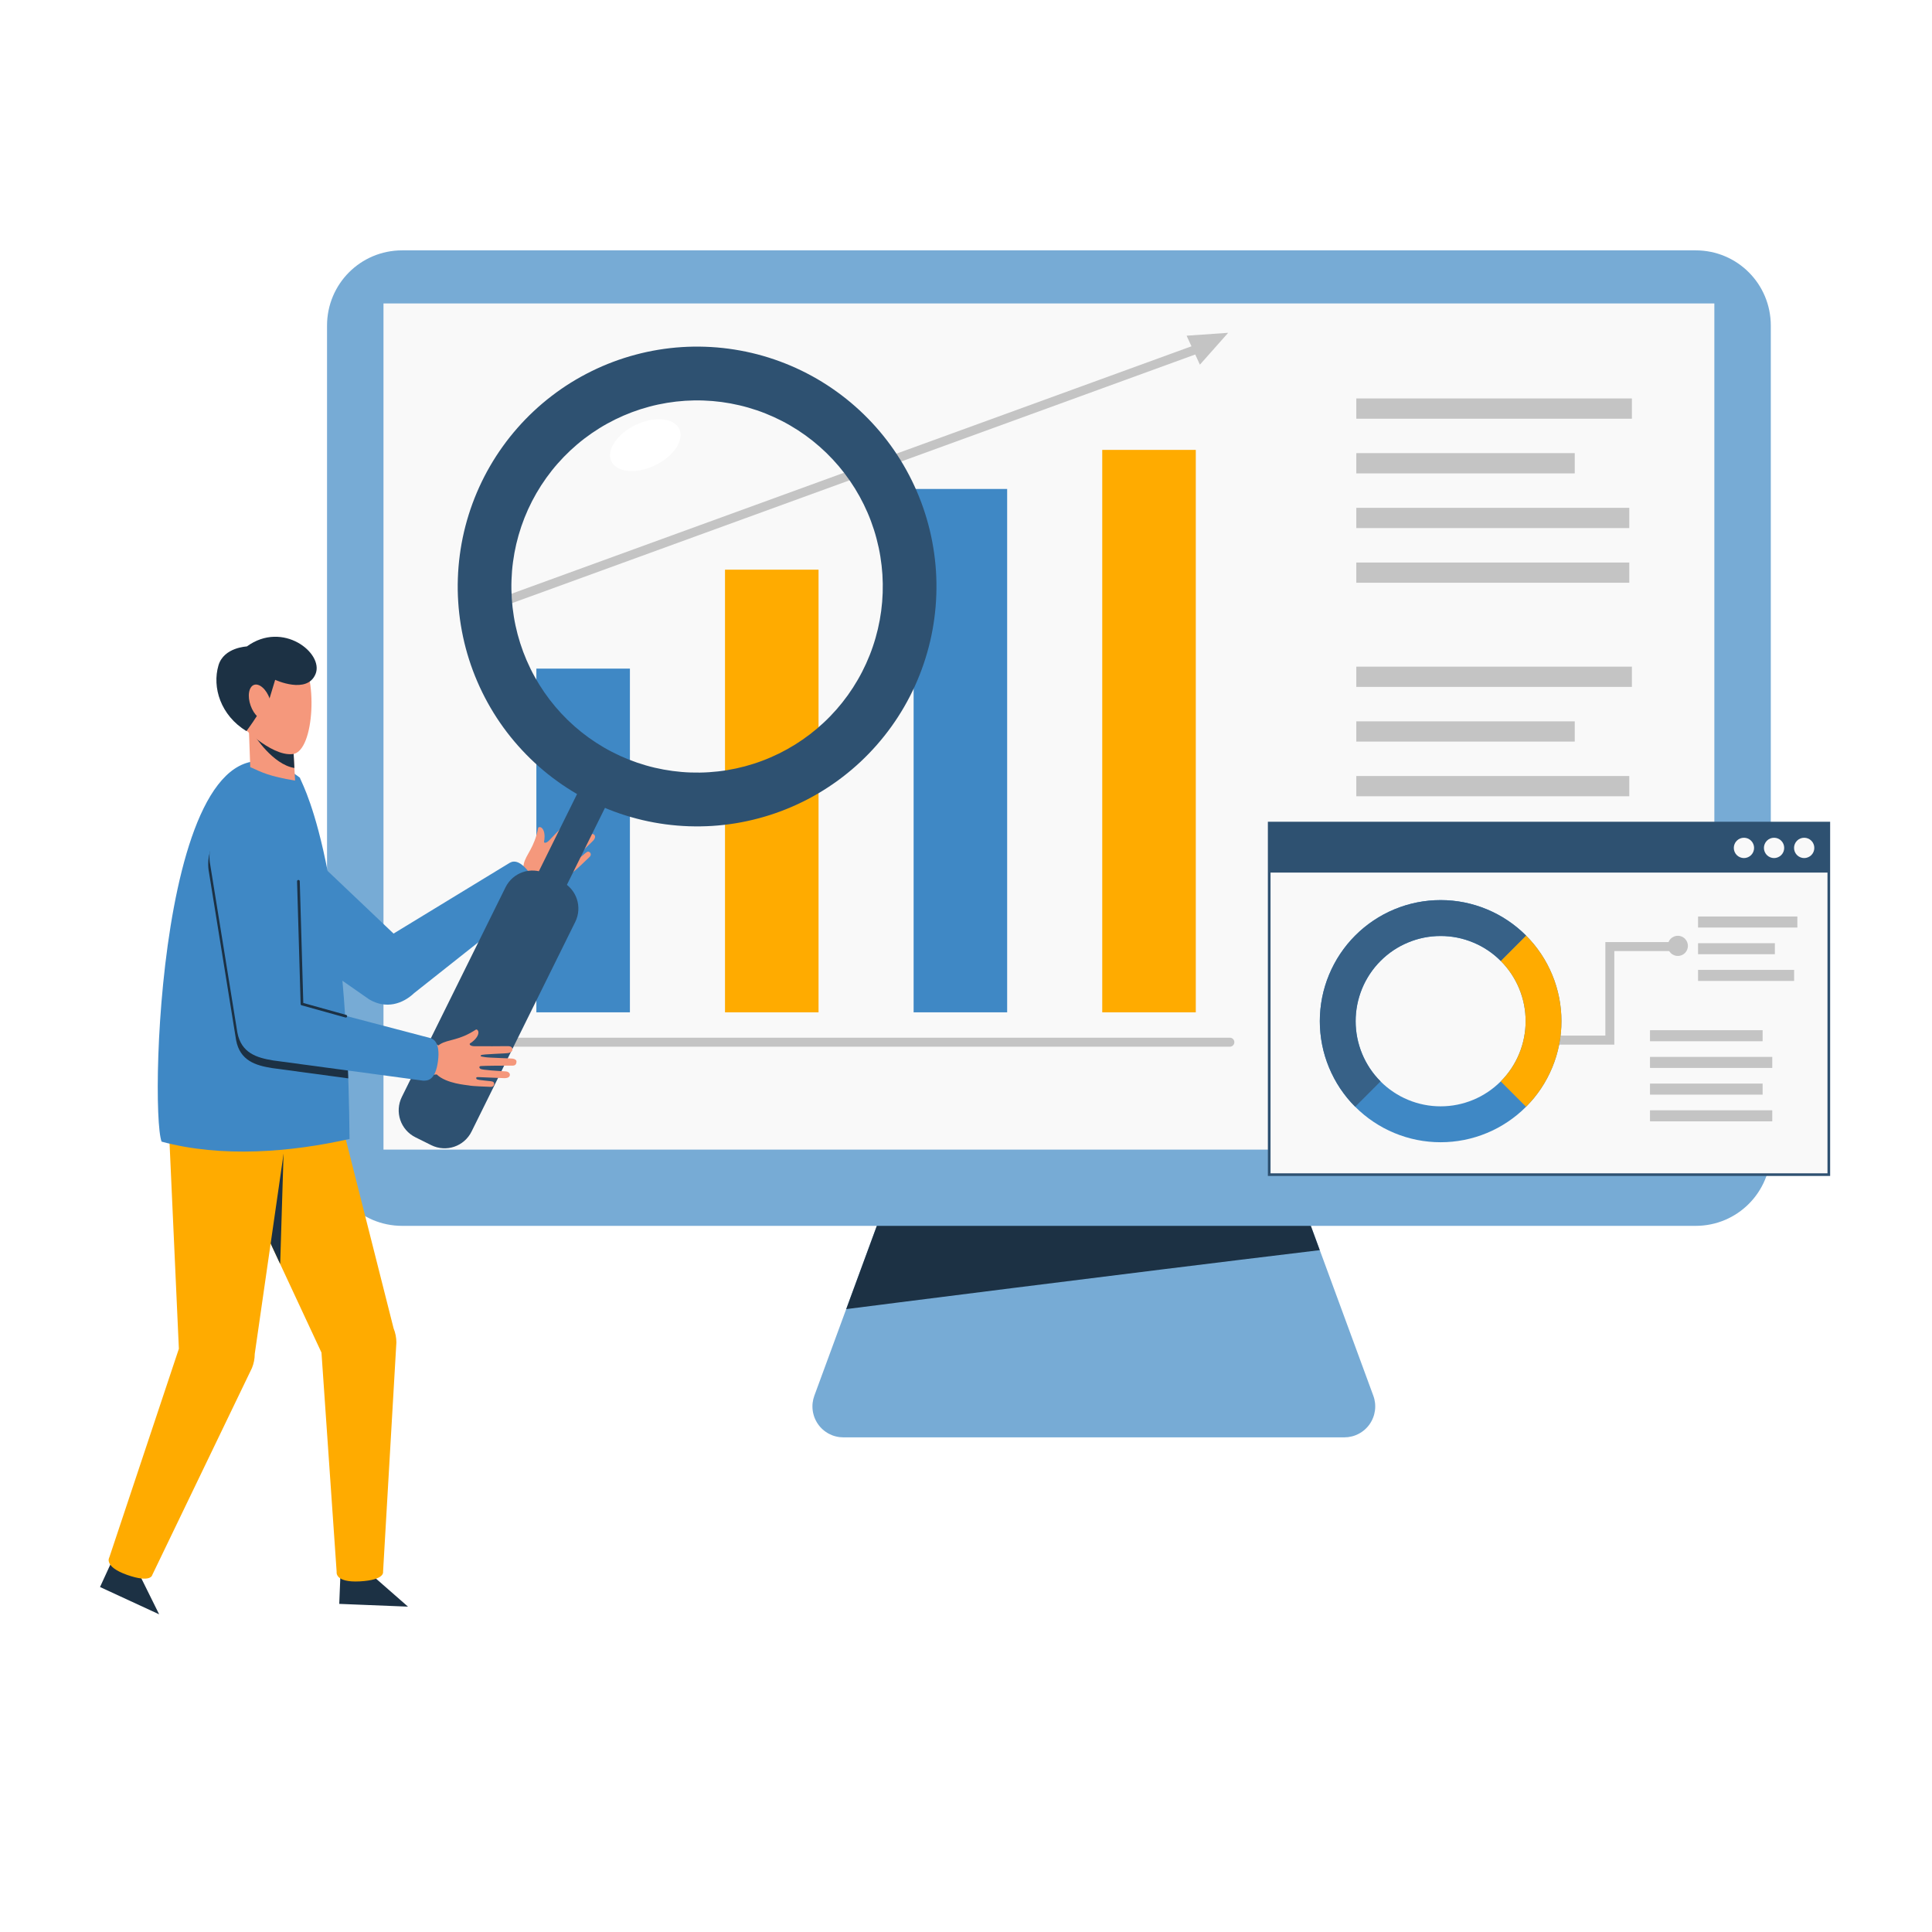 <svg xmlns="http://www.w3.org/2000/svg" xmlns:xlink="http://www.w3.org/1999/xlink" width="500" zoomAndPan="magnify" viewBox="0 0 375 375" height="500" preserveAspectRatio="xMidYMid meet" version="1.0"><defs><clipPath id="db1e0da2d4"><path d="M 63 48.594 L 344 48.594 L 344 238 L 63 238 Z M 63 48.594 " clip-rule="nonzero"/></clipPath><clipPath id="191b240079"><path d="M 19.324 302 L 31 302 L 31 313.344 L 19.324 313.344 Z M 19.324 302 " clip-rule="nonzero"/></clipPath><clipPath id="cd01451282"><path d="M 246 159 L 355.324 159 L 355.324 229 L 246 229 Z M 246 159 " clip-rule="nonzero"/></clipPath></defs><rect x="-37.5" width="450" fill="#ffffff" y="-37.5" height="450" fill-opacity="1"/><rect x="-37.5" width="450" fill="#ffffff" y="-37.5" height="450" fill-opacity="1"/><path fill="#77abd5" d="M 172.527 231.582 L 252.098 231.582 L 266.562 270.91 C 266.645 271.137 266.715 271.363 266.77 271.598 C 266.824 271.832 266.867 272.07 266.895 272.309 C 266.918 272.551 266.934 272.789 266.93 273.031 C 266.93 273.27 266.914 273.512 266.883 273.75 C 266.852 273.988 266.805 274.227 266.746 274.457 C 266.688 274.691 266.617 274.922 266.527 275.145 C 266.441 275.371 266.344 275.59 266.23 275.801 C 266.117 276.016 265.992 276.219 265.855 276.418 C 265.719 276.613 265.57 276.805 265.41 276.984 C 265.25 277.164 265.078 277.332 264.898 277.492 C 264.719 277.652 264.527 277.797 264.328 277.934 C 264.133 278.07 263.926 278.195 263.711 278.305 C 263.5 278.418 263.281 278.516 263.055 278.602 C 262.832 278.688 262.602 278.758 262.367 278.812 C 262.133 278.871 261.898 278.914 261.66 278.945 C 261.422 278.973 261.184 278.988 260.941 278.988 L 163.684 278.988 C 163.441 278.988 163.203 278.973 162.965 278.945 C 162.727 278.914 162.488 278.871 162.258 278.812 C 162.023 278.758 161.793 278.688 161.57 278.602 C 161.344 278.516 161.125 278.418 160.91 278.305 C 160.699 278.195 160.492 278.07 160.297 277.934 C 160.098 277.797 159.906 277.652 159.727 277.492 C 159.547 277.332 159.375 277.164 159.215 276.984 C 159.055 276.805 158.906 276.613 158.77 276.418 C 158.633 276.219 158.508 276.016 158.395 275.801 C 158.281 275.59 158.184 275.371 158.094 275.145 C 158.008 274.922 157.938 274.691 157.879 274.457 C 157.816 274.227 157.773 273.988 157.742 273.75 C 157.711 273.512 157.695 273.27 157.695 273.031 C 157.691 272.789 157.703 272.551 157.73 272.309 C 157.758 272.07 157.801 271.832 157.855 271.598 C 157.91 271.363 157.98 271.137 158.062 270.91 Z M 172.527 231.582 " fill-opacity="1" fill-rule="nonzero"/><path fill="#1c3144" d="M 172.527 231.582 L 164.246 254.098 C 168.516 253.555 216.102 247.477 256.168 242.652 L 252.098 231.582 Z M 172.527 231.582 " fill-opacity="1" fill-rule="nonzero"/><g clip-path="url(#db1e0da2d4)"><path fill="#77abd5" d="M 78.059 48.594 L 329.129 48.594 C 337.207 48.594 343.711 55.109 343.711 63.207 L 343.711 223.324 C 343.711 231.418 337.207 237.938 329.129 237.938 L 78.059 237.938 C 69.98 237.938 63.477 231.418 63.477 223.324 L 63.477 63.207 C 63.477 55.109 69.98 48.594 78.059 48.594 Z M 78.059 48.594 " fill-opacity="1" fill-rule="nonzero"/></g><path fill="#f9f9f9" d="M 74.434 58.898 L 332.754 58.898 L 332.754 223.137 L 74.434 223.137 Z M 74.434 58.898 " fill-opacity="1" fill-rule="nonzero"/><path fill="#c4c4c4" d="M 97.496 201.418 C 97.258 201.418 97.051 201.5 96.883 201.672 C 96.711 201.844 96.625 202.051 96.625 202.289 C 96.625 202.531 96.711 202.738 96.883 202.906 C 97.051 203.078 97.258 203.164 97.496 203.164 L 238.715 203.164 C 238.953 203.164 239.16 203.078 239.328 202.906 C 239.5 202.738 239.586 202.531 239.586 202.289 C 239.586 202.051 239.5 201.844 239.332 201.672 C 239.16 201.5 238.953 201.418 238.715 201.418 Z M 97.496 201.418 " fill-opacity="1" fill-rule="nonzero"/><path fill="#3f88c5" d="M 104.109 129.777 L 122.266 129.777 L 122.266 196.492 L 104.109 196.492 Z M 104.109 129.777 " fill-opacity="1" fill-rule="nonzero"/><path fill="#ffab00" d="M 140.723 110.574 L 158.879 110.574 L 158.879 196.492 L 140.723 196.492 Z M 140.723 110.574 " fill-opacity="1" fill-rule="nonzero"/><path fill="#3f88c5" d="M 177.332 94.906 L 195.488 94.906 L 195.488 196.492 L 177.332 196.492 Z M 177.332 94.906 " fill-opacity="1" fill-rule="nonzero"/><path fill="#ffab00" d="M 213.945 87.324 L 232.102 87.324 L 232.102 196.492 L 213.945 196.492 Z M 213.945 87.324 " fill-opacity="1" fill-rule="nonzero"/><path fill="#f5987c" d="M 111.078 158.434 C 110.824 158.723 107.277 162.426 106.566 163.148 C 105.965 163.762 105.5 163.641 105.602 163.305 C 105.703 162.965 105.828 161.727 105.406 161.012 C 105.109 160.504 104.77 160.508 104.59 160.555 C 104.523 160.57 104.457 160.656 104.449 160.727 C 103.715 164.605 102.09 165.805 101.668 167.68 C 101.637 167.812 101.621 167.941 101.609 168.07 L 98.848 169.027 L 103.559 175.965 L 105.43 172.223 C 108.016 172.141 111.016 169.379 111.281 169.211 C 111.848 168.855 113.941 166.801 114.418 166.348 C 114.617 166.16 114.711 165.941 114.652 165.719 C 114.594 165.496 114.391 165.262 114.051 165.316 C 113.715 165.375 111.801 167.297 111.449 167.254 C 111.094 167.215 111.172 166.977 111.359 166.801 C 111.547 166.625 114.805 163.496 114.961 163.344 C 115.609 162.738 115.602 162.273 115.324 162.016 C 115.094 161.801 114.668 161.805 114.277 162.164 C 113.266 163.102 110.922 165.285 110.539 165.348 C 110.105 165.414 110.039 165.129 110.168 164.953 C 110.457 164.559 113.699 161.145 114.43 160.395 C 114.852 159.961 114.637 159.613 114.43 159.367 C 114.168 159.051 113.773 159.219 113.457 159.449 C 113.141 159.68 110.188 162.633 109.539 163.113 C 108.895 163.59 108.773 163.738 108.707 163.449 C 108.641 163.16 111.926 159.652 112.152 159.219 C 112.375 158.785 112.406 158.434 112.02 158.16 C 111.68 157.953 111.371 158.129 111.078 158.434 Z M 111.078 158.434 " fill-opacity="1" fill-rule="nonzero"/><path fill="#3f88c5" d="M 48.953 158.984 C 51.07 158.844 53.168 159.473 54.859 160.758 C 55.32 161.113 55.742 161.516 56.121 161.953 L 76.391 181.207 L 98.57 167.695 C 98.859 167.602 100.137 166.078 102.57 169.148 C 105.004 172.219 103.953 173.953 103.445 174.5 L 80.387 192.758 C 78.176 194.852 74.945 195.934 71.66 193.98 L 44.203 174.859 C 40.316 171.91 39.555 166.363 42.496 162.469 C 44.043 160.422 46.398 159.152 48.953 158.984 Z M 48.953 158.984 " fill-opacity="1" fill-rule="nonzero"/><path fill="#2e5171" d="M 119.535 152.535 L 114.121 149.848 L 85.305 208.098 L 90.723 210.785 Z M 119.535 152.535 " fill-opacity="1" fill-rule="nonzero"/><path fill="#c4c4c4" d="M 231.598 67.094 L 98.047 115.695 C 97.82 115.777 97.656 115.93 97.555 116.148 C 97.453 116.367 97.445 116.59 97.527 116.816 C 97.609 117.043 97.758 117.207 97.977 117.309 C 98.195 117.41 98.418 117.422 98.645 117.34 L 232.191 68.734 C 232.418 68.652 232.582 68.504 232.684 68.285 C 232.785 68.066 232.797 67.844 232.715 67.617 C 232.633 67.391 232.48 67.227 232.262 67.121 C 232.047 67.02 231.824 67.012 231.598 67.094 Z M 231.598 67.094 " fill-opacity="1" fill-rule="nonzero"/><path fill="#2e5171" d="M 141.434 67.684 C 142.945 67.887 144.438 68.16 145.922 68.508 C 147.402 68.855 148.863 69.277 150.305 69.77 C 151.742 70.262 153.156 70.824 154.539 71.453 C 155.926 72.086 157.277 72.785 158.594 73.547 C 159.91 74.312 161.188 75.141 162.422 76.031 C 163.656 76.922 164.848 77.867 165.988 78.875 C 167.133 79.883 168.223 80.945 169.262 82.059 C 170.301 83.172 171.281 84.336 172.207 85.547 C 173.133 86.758 173.992 88.012 174.797 89.309 C 175.598 90.605 176.332 91.938 177.004 93.305 C 177.676 94.676 178.277 96.074 178.812 97.5 C 179.348 98.93 179.809 100.379 180.199 101.852 C 180.594 103.328 180.91 104.816 181.156 106.32 C 181.402 107.824 181.574 109.34 181.672 110.859 C 181.77 112.383 181.793 113.906 181.738 115.43 C 181.688 116.953 181.562 118.473 181.359 119.984 C 181.16 121.496 180.887 122.992 180.539 124.477 C 180.191 125.961 179.77 127.426 179.277 128.871 C 178.789 130.312 178.227 131.73 177.598 133.117 C 176.969 134.504 176.27 135.859 175.508 137.18 C 174.746 138.5 173.922 139.777 173.031 141.016 C 172.145 142.254 171.195 143.445 170.191 144.59 C 169.188 145.734 168.129 146.828 167.016 147.871 C 165.906 148.91 164.742 149.895 163.535 150.82 C 162.328 151.746 161.074 152.613 159.781 153.414 C 158.488 154.219 157.16 154.957 155.793 155.629 C 154.43 156.301 153.031 156.906 151.609 157.441 C 150.184 157.977 148.734 158.441 147.266 158.832 C 145.793 159.227 144.309 159.543 142.809 159.793 C 141.305 160.039 139.793 160.211 138.277 160.309 C 136.758 160.402 135.238 160.426 133.719 160.375 C 132.195 160.324 130.684 160.195 129.172 159.996 C 127.664 159.793 126.172 159.52 124.688 159.172 C 123.207 158.82 121.746 158.402 120.305 157.91 C 118.867 157.418 117.453 156.855 116.066 156.223 C 114.684 155.594 113.332 154.895 112.016 154.129 C 110.699 153.367 109.422 152.539 108.188 151.648 C 106.949 150.758 105.762 149.809 104.621 148.805 C 103.477 147.797 102.387 146.734 101.348 145.621 C 100.309 144.504 99.328 143.344 98.402 142.133 C 97.477 140.922 96.613 139.668 95.812 138.371 C 95.012 137.074 94.273 135.742 93.605 134.375 C 92.934 133.004 92.332 131.605 91.797 130.18 C 91.262 128.75 90.801 127.301 90.406 125.824 C 90.016 124.352 89.699 122.863 89.453 121.359 C 89.207 119.852 89.035 118.34 88.938 116.816 C 88.84 115.297 88.816 113.773 88.871 112.25 C 88.922 110.727 89.047 109.207 89.25 107.695 C 89.449 106.184 89.723 104.688 90.07 103.199 C 90.418 101.715 90.84 100.254 91.328 98.809 C 91.82 97.367 92.383 95.949 93.012 94.562 C 93.641 93.172 94.336 91.82 95.102 90.5 C 95.863 89.18 96.688 87.902 97.578 86.664 C 98.465 85.426 99.41 84.234 100.418 83.09 C 101.422 81.941 102.48 80.852 103.594 79.809 C 104.703 78.77 105.863 77.785 107.074 76.859 C 108.281 75.93 109.531 75.066 110.824 74.262 C 112.121 73.461 113.449 72.723 114.816 72.051 C 116.18 71.375 117.574 70.773 119 70.238 C 120.426 69.703 121.875 69.238 123.344 68.848 C 124.812 68.453 126.301 68.133 127.801 67.887 C 129.305 67.641 130.812 67.469 132.332 67.371 C 133.852 67.273 135.371 67.25 136.891 67.305 C 138.414 67.355 139.926 67.484 141.434 67.684 Z M 140.062 78.031 C 138.891 77.875 137.715 77.777 136.535 77.738 C 135.355 77.695 134.176 77.715 133 77.789 C 131.82 77.867 130.648 78 129.484 78.191 C 128.32 78.383 127.168 78.629 126.027 78.934 C 124.883 79.238 123.762 79.598 122.656 80.012 C 121.551 80.43 120.469 80.898 119.41 81.418 C 118.348 81.941 117.316 82.512 116.312 83.137 C 115.312 83.758 114.34 84.43 113.402 85.148 C 112.465 85.867 111.566 86.633 110.703 87.438 C 109.84 88.246 109.02 89.094 108.238 89.984 C 107.457 90.871 106.723 91.797 106.035 92.758 C 105.348 93.719 104.707 94.711 104.113 95.734 C 103.523 96.758 102.984 97.809 102.492 98.883 C 102.004 99.961 101.57 101.059 101.188 102.18 C 100.809 103.297 100.484 104.434 100.211 105.586 C 99.941 106.738 99.73 107.898 99.574 109.074 C 99.418 110.246 99.32 111.422 99.281 112.605 C 99.238 113.789 99.258 114.969 99.332 116.148 C 99.41 117.332 99.543 118.504 99.734 119.672 C 99.922 120.84 100.172 121.996 100.473 123.137 C 100.777 124.281 101.137 125.406 101.551 126.516 C 101.965 127.621 102.434 128.707 102.953 129.77 C 103.473 130.832 104.047 131.863 104.668 132.871 C 105.289 133.875 105.961 134.848 106.676 135.789 C 107.395 136.727 108.156 137.629 108.961 138.496 C 109.766 139.359 110.613 140.184 111.5 140.965 C 112.387 141.746 113.309 142.48 114.266 143.172 C 115.227 143.863 116.215 144.504 117.238 145.098 C 118.258 145.691 119.305 146.23 120.383 146.723 C 121.457 147.211 122.551 147.645 123.668 148.027 C 124.785 148.41 125.918 148.738 127.07 149.008 C 128.219 149.277 129.379 149.488 130.547 149.645 C 131.719 149.801 132.895 149.902 134.074 149.941 C 135.254 149.98 136.434 149.965 137.609 149.887 C 138.789 149.812 139.961 149.68 141.125 149.488 C 142.289 149.297 143.441 149.051 144.582 148.746 C 145.723 148.441 146.848 148.082 147.953 147.664 C 149.059 147.25 150.141 146.781 151.199 146.262 C 152.258 145.738 153.289 145.164 154.293 144.543 C 155.297 143.918 156.27 143.246 157.207 142.527 C 158.145 141.809 159.043 141.047 159.906 140.238 C 160.77 139.434 161.59 138.586 162.371 137.695 C 163.148 136.809 163.883 135.883 164.574 134.922 C 165.262 133.961 165.902 132.969 166.492 131.945 C 167.086 130.922 167.625 129.871 168.113 128.797 C 168.602 127.719 169.039 126.621 169.418 125.5 C 169.801 124.379 170.125 123.246 170.395 122.094 C 170.664 120.941 170.879 119.777 171.035 118.605 C 171.191 117.434 171.289 116.258 171.328 115.074 C 171.367 113.891 171.352 112.711 171.277 111.527 C 171.199 110.348 171.066 109.176 170.875 108.008 C 170.688 106.84 170.438 105.684 170.133 104.539 C 169.832 103.398 169.473 102.273 169.059 101.164 C 168.645 100.055 168.176 98.973 167.656 97.91 C 167.133 96.848 166.562 95.812 165.941 94.809 C 165.32 93.805 164.648 92.832 163.934 91.891 C 163.215 90.949 162.453 90.051 161.648 89.184 C 160.844 88.32 159.996 87.496 159.109 86.715 C 158.223 85.934 157.301 85.199 156.344 84.508 C 155.383 83.816 154.395 83.176 153.371 82.582 C 152.352 81.988 151.301 81.449 150.227 80.957 C 149.152 80.469 148.059 80.031 146.941 79.648 C 145.824 79.27 144.688 78.941 143.539 78.672 C 142.391 78.402 141.23 78.188 140.062 78.031 Z M 140.062 78.031 " fill-opacity="1" fill-rule="nonzero"/><path fill="#2e5171" d="M 109.012 171.105 L 105.949 169.582 C 103.051 168.145 99.559 169.32 98.121 172.227 L 78 212.906 C 76.562 215.812 77.738 219.309 80.641 220.75 L 83.703 222.273 C 86.602 223.711 90.094 222.531 91.531 219.629 L 111.652 178.949 C 113.09 176.043 111.91 172.547 109.012 171.105 Z M 109.012 171.105 " fill-opacity="1" fill-rule="nonzero"/><path fill="#ffffff" d="M 118.672 89.551 C 118.793 89.809 118.957 90.043 119.16 90.254 C 119.367 90.469 119.609 90.652 119.887 90.812 C 120.168 90.973 120.477 91.102 120.82 91.199 C 121.16 91.301 121.527 91.367 121.922 91.406 C 122.312 91.441 122.723 91.445 123.152 91.414 C 123.578 91.387 124.016 91.328 124.461 91.234 C 124.91 91.141 125.355 91.02 125.805 90.867 C 126.25 90.715 126.691 90.535 127.125 90.328 C 127.555 90.121 127.973 89.891 128.371 89.641 C 128.773 89.387 129.148 89.113 129.5 88.824 C 129.855 88.535 130.176 88.234 130.465 87.918 C 130.758 87.602 131.012 87.281 131.23 86.953 C 131.449 86.625 131.629 86.293 131.766 85.965 C 131.906 85.637 132 85.312 132.051 84.996 C 132.105 84.68 132.113 84.371 132.074 84.078 C 132.039 83.785 131.961 83.512 131.836 83.254 C 131.715 82.996 131.551 82.758 131.348 82.547 C 131.141 82.336 130.898 82.148 130.621 81.988 C 130.344 81.832 130.031 81.699 129.688 81.602 C 129.348 81.5 128.98 81.434 128.586 81.398 C 128.195 81.363 127.785 81.359 127.355 81.387 C 126.93 81.414 126.492 81.477 126.047 81.566 C 125.598 81.66 125.152 81.781 124.703 81.934 C 124.258 82.086 123.816 82.266 123.383 82.473 C 122.953 82.68 122.535 82.91 122.137 83.164 C 121.734 83.418 121.359 83.688 121.008 83.977 C 120.656 84.266 120.332 84.57 120.043 84.887 C 119.75 85.199 119.496 85.523 119.277 85.852 C 119.059 86.18 118.879 86.508 118.742 86.836 C 118.602 87.168 118.508 87.488 118.457 87.809 C 118.402 88.125 118.395 88.43 118.434 88.723 C 118.469 89.016 118.547 89.293 118.672 89.551 Z M 118.672 89.551 " fill-opacity="1" fill-rule="nonzero"/><path fill="#1c3144" d="M 71.582 305.434 L 78.672 311.641 L 66.043 311.133 L 66.27 305.398 Z M 71.582 305.434 " fill-opacity="1" fill-rule="nonzero"/><path fill="#1c3144" d="M 66.094 305.211 L 65.848 311.312 L 79.191 311.848 L 71.652 305.246 L 71.586 305.246 Z M 66.449 305.586 L 71.512 305.617 L 78.148 311.434 L 66.234 310.953 Z M 66.449 305.586 " fill-opacity="1" fill-rule="nonzero"/><path fill="#ffab00" d="M 64.59 211.156 L 76.395 257.828 C 76.75 258.703 76.93 259.613 76.938 260.559 L 74.352 305.102 C 74.352 305.102 74.738 306.68 69.828 306.945 C 64.922 307.207 65.344 305.102 65.344 305.102 L 62.398 262.535 L 42.18 219.168 Z M 64.59 211.156 " fill-opacity="1" fill-rule="nonzero"/><g clip-path="url(#191b240079)"><path fill="#1c3144" d="M 26.707 304.887 L 30.891 313.34 L 19.414 308.039 L 21.809 302.824 Z M 26.707 304.887 " fill-opacity="1" fill-rule="nonzero"/></g><path fill="#1c3144" d="M 55.051 223.551 L 54.383 245.34 L 50.27 236.52 Z M 55.051 223.551 " fill-opacity="1" fill-rule="nonzero"/><path fill="#ffab00" d="M 32.551 213.973 L 56.312 215.141 L 49.445 262.797 C 49.441 263.742 49.262 264.652 48.906 265.527 L 29.551 305.707 C 29.551 305.707 29.305 307.316 24.668 305.684 C 20.035 304.047 21.227 302.266 21.227 302.266 L 34.719 261.793 Z M 32.551 213.973 " fill-opacity="1" fill-rule="nonzero"/><path fill="#3f88c5" d="M 58.234 150.969 C 57.914 151.086 67.367 164.992 67.844 221.07 C 56.457 223.641 43.012 224.75 31.363 221.59 C 28.918 215.113 31.223 130.234 58.234 150.969 Z M 58.234 150.969 " fill-opacity="1" fill-rule="nonzero"/><path fill="#1c3144" d="M 48.973 158.898 C 53.008 158.781 57.801 161.398 58.02 168.41 L 58.289 196.402 L 67.07 198.707 C 67.277 202.047 67.465 205.523 67.594 209.309 L 52.777 207.309 C 49.648 206.801 46.57 205.898 45.824 201.875 L 40.477 168.801 C 39.891 163.949 43.34 159.543 48.18 158.957 C 48.441 158.926 48.707 158.906 48.973 158.898 Z M 48.973 158.898 " fill-opacity="1" fill-rule="nonzero"/><path fill="#f5987c" d="M 98.594 203.055 C 98.211 203.074 93.09 203.086 92.078 203.07 C 91.219 203.059 90.984 202.641 91.297 202.48 C 91.609 202.32 92.586 201.551 92.809 200.75 C 92.965 200.188 92.727 199.941 92.57 199.844 C 92.512 199.809 92.406 199.82 92.348 199.859 C 89.051 202.023 87.062 201.684 85.422 202.68 C 85.305 202.75 85.199 202.828 85.102 202.91 L 82.496 201.578 L 79.797 209.043 L 84.766 208.543 C 86.617 210.355 90.684 210.605 90.988 210.68 C 91.641 210.84 94.57 210.926 95.223 210.957 C 95.496 210.973 95.719 210.887 95.836 210.691 C 95.957 210.492 95.984 210.184 95.711 209.977 C 95.438 209.773 92.727 209.723 92.512 209.441 C 92.293 209.16 92.52 209.051 92.777 209.062 C 93.035 209.078 97.543 209.258 97.758 209.266 C 98.645 209.312 98.973 208.984 98.965 208.605 C 98.961 208.289 98.664 207.984 98.133 207.953 C 96.758 207.871 93.562 207.695 93.25 207.461 C 92.902 207.195 93.062 206.949 93.277 206.922 C 93.762 206.855 98.465 206.828 99.508 206.836 C 100.113 206.84 100.215 206.441 100.25 206.125 C 100.297 205.715 99.898 205.547 99.512 205.477 C 99.129 205.41 94.957 205.328 94.164 205.191 C 93.375 205.055 93.184 205.074 93.348 204.824 C 93.508 204.574 98.309 204.516 98.777 204.375 C 99.242 204.238 99.516 204.016 99.445 203.547 C 99.355 203.156 99.016 203.059 98.594 203.055 Z M 98.594 203.055 " fill-opacity="1" fill-rule="nonzero"/><path fill="#3f88c5" d="M 58.262 166.934 L 58.535 194.926 L 83.645 201.52 C 83.91 201.664 85.523 202.078 85.012 205.965 C 84.5 209.852 82.895 209.746 82.148 209.758 L 53.023 205.832 C 49.891 205.32 46.816 204.422 46.07 200.398 L 40.719 167.324 C 40.137 162.473 43.586 158.066 48.426 157.48 C 52.594 156.977 58.031 159.453 58.262 166.934 Z M 58.262 166.934 " fill-opacity="1" fill-rule="nonzero"/><path fill="#1c3144" d="M 57.914 170.797 C 57.844 170.797 57.781 170.824 57.73 170.879 C 57.684 170.93 57.66 170.992 57.66 171.066 L 58.352 194.883 C 58.355 195.012 58.418 195.094 58.543 195.129 L 67.047 197.496 C 67.117 197.516 67.184 197.508 67.246 197.473 C 67.309 197.438 67.352 197.383 67.371 197.312 C 67.391 197.246 67.379 197.18 67.344 197.117 C 67.309 197.051 67.258 197.012 67.188 196.992 L 58.871 194.676 L 58.184 171.051 C 58.184 170.977 58.156 170.918 58.102 170.867 C 58.051 170.816 57.988 170.793 57.914 170.797 Z M 57.914 170.797 " fill-opacity="1" fill-rule="nonzero"/><path fill="#f5987c" d="M 48.234 139.484 L 48.574 148.895 C 50.922 149.957 52.227 150.668 57.277 151.516 L 56.836 143.52 Z M 48.234 139.484 " fill-opacity="1" fill-rule="nonzero"/><path fill="#1c3144" d="M 49.391 142.75 C 49.391 142.75 52.93 148.395 57.141 149.062 L 56.836 143.527 L 56.836 143.52 L 56.055 143.152 Z M 49.391 142.75 " fill-opacity="1" fill-rule="nonzero"/><path fill="#f5987c" d="M 46.43 140.457 C 46.43 140.457 52.496 146.863 56.82 146.367 C 61.141 145.871 61.699 130.656 58.07 127.285 C 54.445 123.914 44.785 128.469 44.785 128.469 Z M 46.43 140.457 " fill-opacity="1" fill-rule="nonzero"/><path fill="#1c3144" d="M 53.41 131.953 C 53.41 131.953 59.605 134.836 61.25 130.82 C 62.898 126.801 54.895 120.391 47.922 125.469 C 47.934 125.488 43.445 125.625 42.406 129.145 C 41.145 133.414 42.816 138.848 47.832 141.91 C 47.832 141.91 48.93 140.434 49.801 139.062 C 51.039 137.113 52.461 135.02 52.09 136.312 Z M 53.41 131.953 " fill-opacity="1" fill-rule="nonzero"/><path fill="#f5987c" d="M 48.648 136.961 C 48.809 137.41 49.008 137.82 49.246 138.199 C 49.488 138.578 49.754 138.895 50.039 139.148 C 50.324 139.402 50.613 139.57 50.902 139.66 C 51.191 139.75 51.457 139.75 51.703 139.664 C 51.949 139.574 52.156 139.406 52.324 139.152 C 52.488 138.902 52.602 138.586 52.664 138.211 C 52.727 137.832 52.73 137.418 52.68 136.973 C 52.625 136.527 52.52 136.082 52.359 135.637 C 52.203 135.191 52 134.777 51.762 134.398 C 51.52 134.02 51.254 133.703 50.969 133.453 C 50.684 133.199 50.395 133.027 50.105 132.938 C 49.816 132.848 49.551 132.848 49.305 132.934 C 49.059 133.023 48.852 133.191 48.688 133.445 C 48.52 133.695 48.406 134.012 48.344 134.391 C 48.281 134.766 48.277 135.18 48.328 135.625 C 48.383 136.07 48.488 136.516 48.648 136.961 Z M 48.648 136.961 " fill-opacity="1" fill-rule="nonzero"/><path fill="#c4c4c4" d="M 230.316 65.16 L 232.902 70.781 L 238.387 64.598 Z M 230.316 65.16 " fill-opacity="1" fill-rule="nonzero"/><path fill="#c4c4c4" d="M 263.258 77.34 L 316.75 77.34 L 316.75 81.273 L 263.258 81.273 Z M 263.258 77.34 " fill-opacity="1" fill-rule="nonzero"/><path fill="#c4c4c4" d="M 263.258 87.953 L 305.656 87.953 L 305.656 91.887 L 263.258 91.887 Z M 263.258 87.953 " fill-opacity="1" fill-rule="nonzero"/><path fill="#c4c4c4" d="M 263.258 98.57 L 316.246 98.57 L 316.246 102.5 L 263.258 102.5 Z M 263.258 98.57 " fill-opacity="1" fill-rule="nonzero"/><path fill="#c4c4c4" d="M 263.258 109.184 L 316.246 109.184 L 316.246 113.113 L 263.258 113.113 Z M 263.258 109.184 " fill-opacity="1" fill-rule="nonzero"/><path fill="#c4c4c4" d="M 263.258 129.398 L 316.75 129.398 L 316.75 133.328 L 263.258 133.328 Z M 263.258 129.398 " fill-opacity="1" fill-rule="nonzero"/><path fill="#c4c4c4" d="M 263.258 140.012 L 305.656 140.012 L 305.656 143.941 L 263.258 143.941 Z M 263.258 140.012 " fill-opacity="1" fill-rule="nonzero"/><path fill="#c4c4c4" d="M 263.258 150.625 L 316.246 150.625 L 316.246 154.555 L 263.258 154.555 Z M 263.258 150.625 " fill-opacity="1" fill-rule="nonzero"/><path fill="#3f88c5" d="M 263.258 161.238 L 316.246 161.238 L 316.246 165.168 L 263.258 165.168 Z M 263.258 161.238 " fill-opacity="1" fill-rule="nonzero"/><path fill="#f9f9f9" d="M 246.352 159.758 L 354.973 159.758 L 354.973 227.996 L 246.352 227.996 Z M 246.352 159.758 " fill-opacity="1" fill-rule="nonzero"/><path fill="#2e5171" d="M 246.352 159.758 L 246.352 169.367 L 354.973 169.367 L 354.973 159.758 Z M 246.352 159.758 " fill-opacity="1" fill-rule="nonzero"/><g clip-path="url(#cd01451282)"><path fill="#2e5171" d="M 246.094 159.5 L 246.094 228.254 L 355.23 228.254 L 355.23 159.5 Z M 246.609 160.016 L 354.715 160.016 L 354.715 227.738 L 246.609 227.738 Z M 246.609 160.016 " fill-opacity="1" fill-rule="nonzero"/></g><path fill="#c4c4c4" d="M 311.598 182.855 L 311.598 201.012 L 298.207 201.012 L 298.207 202.762 L 313.34 202.762 L 313.34 184.602 L 325.129 184.602 L 325.129 182.855 Z M 311.598 182.855 " fill-opacity="1" fill-rule="nonzero"/><path fill="#3f88c5" d="M 279.625 174.707 C 278.086 174.707 276.559 174.855 275.051 175.156 C 273.539 175.457 272.074 175.906 270.652 176.496 C 269.227 177.086 267.875 177.809 266.598 178.668 C 265.316 179.523 264.133 180.5 263.043 181.59 C 262.5 182.133 261.984 182.703 261.496 183.297 C 261.012 183.895 260.555 184.512 260.125 185.152 C 259.699 185.789 259.305 186.449 258.945 187.129 C 258.582 187.809 258.254 188.504 257.961 189.215 C 257.664 189.926 257.406 190.648 257.184 191.387 C 256.961 192.121 256.773 192.867 256.625 193.621 C 256.477 194.379 256.363 195.137 256.289 195.902 C 256.211 196.672 256.176 197.438 256.176 198.207 C 256.176 198.977 256.211 199.746 256.289 200.512 C 256.363 201.277 256.477 202.039 256.625 202.793 C 256.773 203.547 256.961 204.293 257.184 205.031 C 257.406 205.766 257.664 206.488 257.961 207.199 C 258.254 207.91 258.582 208.605 258.945 209.285 C 259.305 209.965 259.699 210.625 260.125 211.266 C 260.555 211.902 261.012 212.52 261.496 213.117 C 261.984 213.711 262.5 214.281 263.043 214.824 C 263.586 215.371 264.156 215.887 264.75 216.375 C 265.344 216.863 265.957 217.32 266.598 217.746 C 267.234 218.176 267.895 218.57 268.57 218.934 C 269.246 219.297 269.941 219.625 270.652 219.918 C 271.359 220.215 272.082 220.473 272.816 220.695 C 273.551 220.922 274.297 221.105 275.051 221.258 C 275.805 221.406 276.562 221.52 277.328 221.594 C 278.09 221.672 278.855 221.707 279.625 221.707 C 280.395 221.707 281.16 221.672 281.922 221.594 C 282.688 221.52 283.445 221.406 284.199 221.258 C 284.953 221.105 285.699 220.922 286.434 220.695 C 287.168 220.473 287.891 220.215 288.598 219.918 C 289.309 219.625 290.004 219.297 290.68 218.934 C 291.355 218.57 292.016 218.176 292.652 217.746 C 293.293 217.32 293.906 216.863 294.5 216.375 C 295.094 215.887 295.664 215.371 296.207 214.824 C 296.75 214.281 297.266 213.711 297.754 213.117 C 298.238 212.52 298.695 211.902 299.125 211.266 C 299.551 210.625 299.945 209.965 300.305 209.285 C 300.668 208.605 300.996 207.91 301.289 207.199 C 301.586 206.488 301.844 205.766 302.066 205.031 C 302.289 204.293 302.477 203.547 302.625 202.793 C 302.773 202.039 302.887 201.277 302.961 200.512 C 303.039 199.746 303.074 198.977 303.074 198.207 C 303.074 197.438 303.039 196.668 302.961 195.902 C 302.887 195.137 302.773 194.379 302.625 193.621 C 302.477 192.867 302.289 192.121 302.066 191.387 C 301.844 190.648 301.586 189.926 301.289 189.215 C 300.996 188.504 300.668 187.809 300.305 187.129 C 299.945 186.449 299.551 185.789 299.125 185.152 C 298.695 184.512 298.238 183.895 297.754 183.297 C 297.266 182.703 296.75 182.133 296.207 181.59 C 295.117 180.5 293.934 179.523 292.652 178.668 C 291.371 177.809 290.023 177.086 288.598 176.496 C 287.176 175.906 285.711 175.457 284.199 175.156 C 282.691 174.855 281.164 174.707 279.625 174.707 Z M 279.625 181.676 C 281.812 181.676 283.918 182.094 285.938 182.934 C 287.961 183.773 289.742 184.965 291.289 186.516 C 291.672 186.898 292.035 187.301 292.379 187.719 C 292.719 188.137 293.043 188.57 293.344 189.023 C 293.641 189.473 293.918 189.938 294.176 190.414 C 294.43 190.891 294.66 191.379 294.867 191.879 C 295.074 192.379 295.254 192.891 295.41 193.406 C 295.57 193.926 295.699 194.449 295.805 194.98 C 295.91 195.512 295.988 196.047 296.043 196.586 C 296.098 197.125 296.121 197.664 296.121 198.207 C 296.121 198.75 296.098 199.289 296.043 199.828 C 295.988 200.367 295.91 200.902 295.805 201.434 C 295.699 201.965 295.57 202.488 295.41 203.008 C 295.254 203.523 295.074 204.035 294.867 204.535 C 294.66 205.035 294.43 205.523 294.176 206 C 293.918 206.477 293.641 206.941 293.344 207.391 C 293.043 207.844 292.719 208.277 292.379 208.695 C 292.035 209.113 291.672 209.516 291.289 209.898 C 290.91 210.281 290.508 210.645 290.09 210.988 C 289.672 211.332 289.238 211.652 288.789 211.953 C 288.34 212.254 287.879 212.531 287.402 212.789 C 286.926 213.043 286.438 213.273 285.938 213.48 C 285.438 213.688 284.93 213.871 284.414 214.027 C 283.898 214.184 283.375 214.316 282.844 214.422 C 282.312 214.527 281.781 214.609 281.242 214.66 C 280.703 214.715 280.164 214.738 279.625 214.738 C 279.086 214.738 278.547 214.715 278.008 214.66 C 277.469 214.609 276.938 214.527 276.406 214.422 C 275.875 214.316 275.352 214.184 274.836 214.027 C 274.32 213.871 273.812 213.688 273.312 213.48 C 272.812 213.273 272.324 213.043 271.848 212.789 C 271.371 212.531 270.91 212.254 270.461 211.953 C 270.012 211.652 269.578 211.332 269.16 210.988 C 268.742 210.645 268.34 210.281 267.961 209.898 C 267.578 209.516 267.215 209.113 266.871 208.695 C 266.531 208.277 266.207 207.844 265.906 207.391 C 265.609 206.941 265.332 206.477 265.074 206 C 264.82 205.523 264.59 205.035 264.383 204.535 C 264.176 204.035 263.996 203.523 263.84 203.008 C 263.68 202.488 263.551 201.965 263.445 201.434 C 263.34 200.902 263.262 200.367 263.207 199.828 C 263.152 199.289 263.129 198.75 263.129 198.207 C 263.129 197.664 263.152 197.125 263.207 196.586 C 263.262 196.047 263.34 195.512 263.445 194.98 C 263.551 194.449 263.68 193.926 263.84 193.406 C 263.996 192.891 264.176 192.379 264.383 191.879 C 264.59 191.379 264.82 190.891 265.074 190.414 C 265.332 189.938 265.609 189.473 265.906 189.023 C 266.207 188.57 266.531 188.137 266.871 187.719 C 267.215 187.301 267.578 186.898 267.961 186.516 C 269.508 184.965 271.289 183.77 273.312 182.934 C 275.332 182.094 277.438 181.676 279.625 181.676 Z M 279.625 181.676 " fill-opacity="1" fill-rule="nonzero"/><path fill="#c4c4c4" d="M 329.594 177.891 L 348.867 177.891 L 348.867 180.035 L 329.594 180.035 Z M 329.594 177.891 " fill-opacity="1" fill-rule="nonzero"/><path fill="#c4c4c4" d="M 329.594 183.074 L 344.5 183.074 L 344.5 185.215 L 329.594 185.215 Z M 329.594 183.074 " fill-opacity="1" fill-rule="nonzero"/><path fill="#c4c4c4" d="M 329.594 188.254 L 348.238 188.254 L 348.238 190.398 L 329.594 190.398 Z M 329.594 188.254 " fill-opacity="1" fill-rule="nonzero"/><path fill="#c4c4c4" d="M 320.266 199.961 L 342.125 199.961 L 342.125 202.105 L 320.266 202.105 Z M 320.266 199.961 " fill-opacity="1" fill-rule="nonzero"/><path fill="#c4c4c4" d="M 320.266 205.141 L 343.996 205.141 L 343.996 207.285 L 320.266 207.285 Z M 320.266 205.141 " fill-opacity="1" fill-rule="nonzero"/><path fill="#c4c4c4" d="M 320.266 210.324 L 342.125 210.324 L 342.125 212.469 L 320.266 212.469 Z M 320.266 210.324 " fill-opacity="1" fill-rule="nonzero"/><path fill="#c4c4c4" d="M 320.266 215.508 L 343.996 215.508 L 343.996 217.652 L 320.266 217.652 Z M 320.266 215.508 " fill-opacity="1" fill-rule="nonzero"/><path fill="#c4c4c4" d="M 327.621 183.594 C 327.621 183.852 327.57 184.102 327.473 184.344 C 327.371 184.582 327.23 184.797 327.047 184.98 C 326.863 185.164 326.652 185.305 326.414 185.402 C 326.172 185.504 325.926 185.551 325.664 185.551 C 325.406 185.551 325.156 185.504 324.918 185.402 C 324.676 185.305 324.465 185.164 324.281 184.98 C 324.098 184.797 323.957 184.582 323.859 184.344 C 323.758 184.102 323.711 183.852 323.711 183.594 C 323.711 183.332 323.758 183.082 323.859 182.844 C 323.957 182.605 324.098 182.391 324.281 182.207 C 324.465 182.023 324.676 181.883 324.918 181.785 C 325.156 181.684 325.406 181.633 325.664 181.633 C 325.926 181.633 326.172 181.684 326.414 181.785 C 326.652 181.883 326.863 182.023 327.047 182.207 C 327.23 182.391 327.371 182.605 327.473 182.844 C 327.57 183.082 327.621 183.332 327.621 183.594 Z M 327.621 183.594 " fill-opacity="1" fill-rule="nonzero"/><path fill="#f9f9f9" d="M 340.469 164.578 C 340.469 164.84 340.418 165.09 340.316 165.332 C 340.219 165.574 340.074 165.789 339.891 165.973 C 339.707 166.156 339.492 166.301 339.254 166.398 C 339.012 166.5 338.762 166.551 338.5 166.551 C 338.238 166.551 337.988 166.5 337.746 166.398 C 337.504 166.301 337.293 166.156 337.109 165.973 C 336.922 165.789 336.781 165.574 336.68 165.332 C 336.582 165.09 336.531 164.84 336.531 164.578 C 336.531 164.316 336.582 164.066 336.68 163.824 C 336.781 163.582 336.922 163.367 337.109 163.184 C 337.293 163 337.504 162.855 337.746 162.754 C 337.988 162.656 338.238 162.605 338.5 162.605 C 338.762 162.605 339.012 162.656 339.254 162.754 C 339.492 162.855 339.707 163 339.891 163.184 C 340.074 163.367 340.219 163.582 340.316 163.824 C 340.418 164.066 340.469 164.316 340.469 164.578 Z M 340.469 164.578 " fill-opacity="1" fill-rule="nonzero"/><path fill="#f9f9f9" d="M 346.312 164.578 C 346.312 164.84 346.262 165.09 346.164 165.332 C 346.062 165.574 345.922 165.789 345.738 165.973 C 345.551 166.156 345.34 166.301 345.098 166.398 C 344.855 166.5 344.605 166.551 344.344 166.551 C 344.082 166.551 343.832 166.5 343.59 166.398 C 343.352 166.301 343.137 166.156 342.953 165.973 C 342.77 165.789 342.625 165.574 342.527 165.332 C 342.426 165.09 342.375 164.84 342.375 164.578 C 342.375 164.316 342.426 164.066 342.527 163.824 C 342.625 163.582 342.77 163.367 342.953 163.184 C 343.137 162.996 343.352 162.855 343.59 162.754 C 343.832 162.656 344.082 162.605 344.344 162.605 C 344.605 162.605 344.855 162.656 345.098 162.754 C 345.34 162.855 345.551 162.996 345.738 163.184 C 345.922 163.367 346.062 163.582 346.164 163.824 C 346.262 164.066 346.312 164.316 346.312 164.578 Z M 346.312 164.578 " fill-opacity="1" fill-rule="nonzero"/><path fill="#f9f9f9" d="M 352.156 164.578 C 352.156 164.84 352.109 165.09 352.008 165.332 C 351.91 165.574 351.766 165.789 351.582 165.973 C 351.398 166.156 351.184 166.301 350.941 166.398 C 350.703 166.5 350.449 166.551 350.191 166.551 C 349.93 166.551 349.676 166.5 349.438 166.398 C 349.195 166.301 348.98 166.156 348.797 165.973 C 348.613 165.789 348.473 165.574 348.371 165.332 C 348.27 165.09 348.223 164.84 348.223 164.578 C 348.223 164.316 348.27 164.066 348.371 163.824 C 348.473 163.582 348.613 163.367 348.797 163.184 C 348.98 162.996 349.195 162.855 349.438 162.754 C 349.676 162.656 349.93 162.605 350.191 162.605 C 350.449 162.605 350.703 162.656 350.941 162.754 C 351.184 162.855 351.398 162.996 351.582 163.184 C 351.766 163.367 351.91 163.582 352.008 163.824 C 352.109 164.066 352.156 164.316 352.156 164.578 Z M 352.156 164.578 " fill-opacity="1" fill-rule="nonzero"/><path fill="#ffab00" d="M 296.207 181.59 L 291.289 186.516 C 291.672 186.898 292.035 187.301 292.379 187.719 C 292.723 188.137 293.043 188.57 293.344 189.023 C 293.645 189.473 293.922 189.938 294.176 190.414 C 294.43 190.891 294.66 191.379 294.867 191.879 C 295.074 192.383 295.254 192.891 295.414 193.41 C 295.57 193.926 295.699 194.453 295.805 194.98 C 295.91 195.512 295.992 196.047 296.043 196.586 C 296.098 197.125 296.121 197.668 296.121 198.207 C 296.121 198.75 296.098 199.289 296.043 199.828 C 295.992 200.367 295.91 200.902 295.805 201.434 C 295.699 201.965 295.57 202.488 295.414 203.008 C 295.254 203.523 295.074 204.035 294.867 204.535 C 294.66 205.035 294.43 205.523 294.176 206 C 293.922 206.48 293.645 206.941 293.344 207.395 C 293.043 207.844 292.723 208.277 292.379 208.695 C 292.035 209.113 291.672 209.516 291.289 209.898 L 296.207 214.824 C 296.75 214.281 297.266 213.711 297.754 213.117 C 298.242 212.523 298.699 211.902 299.125 211.266 C 299.551 210.625 299.945 209.965 300.309 209.285 C 300.668 208.605 300.996 207.914 301.293 207.203 C 301.586 206.488 301.844 205.766 302.066 205.031 C 302.289 204.293 302.477 203.547 302.625 202.793 C 302.777 202.039 302.887 201.277 302.965 200.512 C 303.039 199.746 303.078 198.977 303.078 198.207 C 303.078 197.438 303.039 196.672 302.965 195.902 C 302.887 195.137 302.777 194.379 302.625 193.621 C 302.477 192.867 302.289 192.121 302.066 191.387 C 301.844 190.648 301.586 189.926 301.293 189.215 C 300.996 188.504 300.668 187.809 300.309 187.129 C 299.945 186.449 299.551 185.789 299.125 185.152 C 298.699 184.512 298.242 183.895 297.754 183.297 C 297.266 182.703 296.75 182.133 296.207 181.59 Z M 296.207 181.59 " fill-opacity="1" fill-rule="nonzero"/><path fill="#376187" d="M 279.625 174.707 C 278.086 174.707 276.559 174.855 275.051 175.156 C 273.539 175.457 272.074 175.906 270.652 176.496 C 269.227 177.086 267.875 177.809 266.598 178.668 C 265.316 179.523 264.133 180.5 263.043 181.59 C 262.5 182.133 261.984 182.703 261.496 183.297 C 261.012 183.895 260.555 184.512 260.125 185.152 C 259.699 185.789 259.305 186.449 258.945 187.129 C 258.582 187.809 258.254 188.504 257.961 189.215 C 257.664 189.926 257.406 190.648 257.184 191.387 C 256.961 192.121 256.773 192.867 256.625 193.621 C 256.477 194.379 256.363 195.137 256.289 195.902 C 256.211 196.672 256.176 197.438 256.176 198.207 C 256.176 198.977 256.211 199.746 256.289 200.512 C 256.363 201.277 256.477 202.039 256.625 202.793 C 256.773 203.547 256.961 204.293 257.184 205.031 C 257.406 205.766 257.664 206.488 257.961 207.199 C 258.254 207.91 258.582 208.605 258.945 209.285 C 259.305 209.965 259.699 210.625 260.125 211.266 C 260.555 211.902 261.012 212.52 261.496 213.117 C 261.984 213.711 262.5 214.281 263.043 214.824 L 267.961 209.898 C 267.578 209.516 267.215 209.113 266.871 208.695 C 266.531 208.277 266.207 207.844 265.906 207.395 C 265.609 206.941 265.332 206.48 265.074 206 C 264.82 205.523 264.59 205.035 264.383 204.535 C 264.176 204.035 263.996 203.523 263.84 203.008 C 263.68 202.488 263.551 201.965 263.445 201.434 C 263.34 200.902 263.262 200.367 263.207 199.828 C 263.152 199.289 263.129 198.75 263.129 198.207 C 263.129 197.668 263.152 197.125 263.207 196.586 C 263.262 196.047 263.34 195.512 263.445 194.98 C 263.551 194.453 263.68 193.926 263.84 193.41 C 263.996 192.891 264.176 192.383 264.383 191.883 C 264.59 191.379 264.82 190.891 265.074 190.414 C 265.332 189.938 265.609 189.473 265.906 189.023 C 266.207 188.574 266.531 188.137 266.871 187.719 C 267.215 187.301 267.578 186.898 267.961 186.516 C 269.508 184.969 271.289 183.773 273.312 182.934 C 275.332 182.094 277.438 181.676 279.625 181.676 C 281.812 181.676 283.918 182.094 285.938 182.934 C 287.961 183.773 289.742 184.969 291.289 186.516 L 296.207 181.59 C 295.117 180.5 293.934 179.523 292.652 178.668 C 291.375 177.809 290.023 177.086 288.598 176.496 C 287.176 175.906 285.711 175.461 284.199 175.156 C 282.691 174.855 281.164 174.707 279.625 174.707 Z M 279.625 174.707 " fill-opacity="1" fill-rule="nonzero"/></svg>